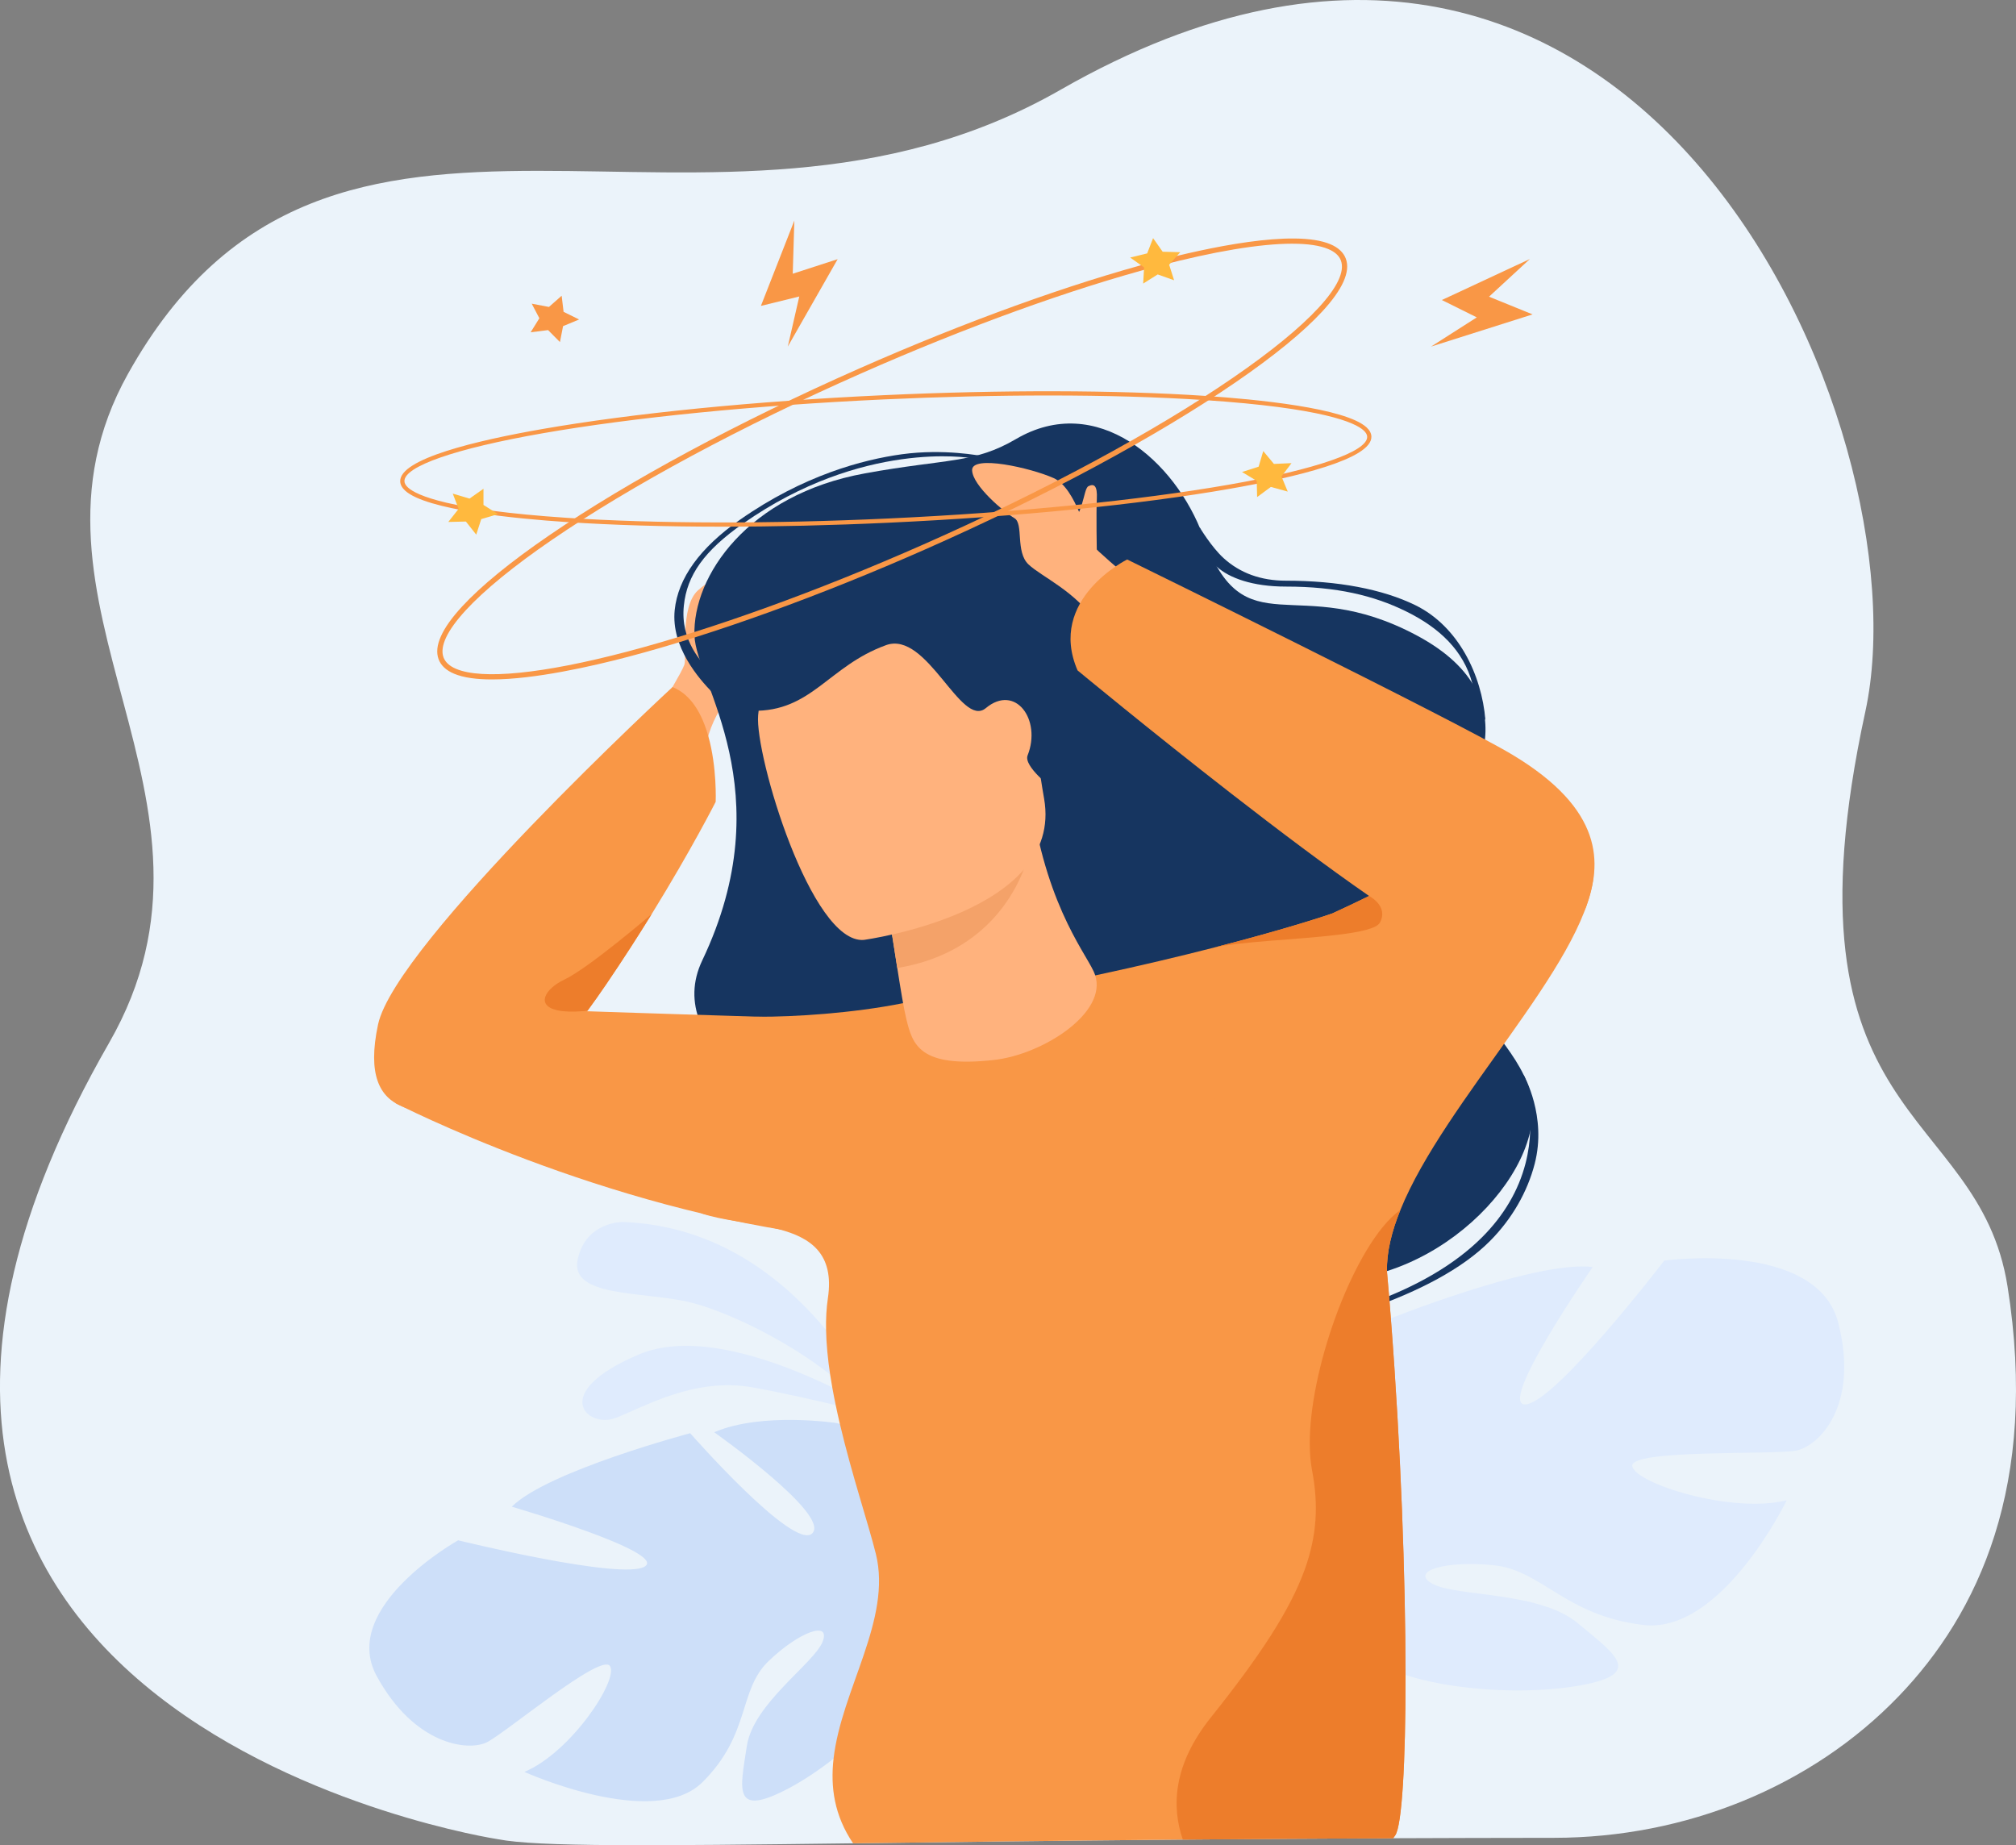 <?xml version="1.0" encoding="UTF-8"?> <svg xmlns="http://www.w3.org/2000/svg" id="Layer_2" data-name="Layer 2" viewBox="0 0 1929.73 1766.3"><rect x="0" y="0" width="1929.73" height="1766.3" fill="#808080" stroke="none"/><defs><style> .cls-1 { fill: #163560; } .cls-1, .cls-2, .cls-3, .cls-4, .cls-5, .cls-6, .cls-7, .cls-8, .cls-9 { stroke-width: 0px; } .cls-2 { fill: #dfebfd; } .cls-3 { fill: #f4a269; } .cls-4 { fill: #ebf3fa; } .cls-5 { fill: #ffb27d; } .cls-6 { fill: #ffb93e; } .cls-7 { fill: #f99746; } .cls-8 { fill: #ed7d2b; } .cls-9 { fill: #cddff9; } </style></defs><g id="_ëîé_1" data-name="‘ëîé_1"><g><path class="cls-4" d="m1817.43,1623.7c-83.39,86.64-203.87,135.43-329.73,135.52-53.77.05-105.13.18-154.13.38-72.14.3-139.19.77-201.38,1.31-124,1.08-228.61,2.47-315.63,3.56-195.69,2.48-302.31,3.47-339.91-3.92,0,0-745.01-113.01-372.23-762.26C239.07,763.81.19,577.01,122.51,357.84,317.51,8.46,676.77,279.71,1015.18,85.93c553.24-316.79,829.17,324.39,770.31,595.35-86.29,397.16,108.23,374.27,136.13,550.01,30.15,190.03-28,313.24-104.18,392.41Z"></path><path class="cls-9" d="m683.66,1370.99s111.16,78.54,93.99,96.64c-17.18,18.11-117-95.72-117-95.72,0,0-136.53,36.23-170.76,70.34,0,0,148.89,43.55,127.39,57.21-21.5,13.67-178.72-25.04-178.72-25.04,0,0-114.1,63.76-77.96,129.99,36.14,66.23,87.45,72.04,105.19,63.46,17.74-8.58,109.73-86.15,118.11-73.05,8.39,13.09-37.18,82.5-81.95,101.3,0,0,124.02,55.98,170.46,9.84,46.44-46.14,34.07-87.93,63.33-115.97,29.26-28.04,59.79-39.13,51.64-18.44-8.15,20.68-66.41,59.14-72.51,99.83-6.09,40.68-14.76,69.78,41.02,39.94,55.78-29.84,134.98-104.89,119.49-152.12-.68-2.06-1.32-4.02-1.94-5.91,1.66,3.59,1.94,5.91,1.94,5.91,13.23-2.48,47.89,9.04,73.53,18.66,4.11,1.84,10.06,4.18,18.39,7.15h0c3.63,1.46,6.57,2.67,8.62,3.52,53.78,24.56,109.14,97.77,109.14,97.77l12.49-5.79c-42.36-84.83-134.62-107.31-134.62-107.31-67.51-22.47-103.03-61.23-103.03-61.23,0,0,45.27-121.12-58.6-149.69,0,0-71.65-11.08-117.63,8.71Z"></path><g><path class="cls-2" d="m854.69,1379.59s-75.69-203.26-258.34-209.85c0,0-35.49-.79-43.36,35.75-7.88,36.54,61.86,30.49,106.48,40.87,44.62,10.38,151.55,61.8,195.23,133.23Z"></path><path class="cls-2" d="m850.93,1357.81s-152.6-98.13-239.55-61.22c-86.95,36.91-48.85,70.87-22.39,60.82,26.46-10.04,75.33-39.31,130.95-29.44,55.62,9.87,131,29.84,131,29.84Z"></path></g><path class="cls-2" d="m1759.61,1266.25c-20.42-79.74-166.58-59.55-166.58-59.55,0,0-103.7,135.23-132.52,137.63-28.81,2.4,64.07-131.51,64.07-131.51-55.41-6.66-199.38,51.51-199.38,51.51,0,0,3.05,161.61-25.52,157.43-28.57-4.18,5.25-143.22,5.25-143.22-54.34,13.15-106.67,69.21-106.67,69.21-66.21,91.89,65.76,165.2,65.76,165.2,0,0-.26,56.03-40.27,119.06h0s-8.93,11.59-18.31,31.47l14.67.45c1.33-3.57,2.78-7.02,4.36-10.33,0-.03.01-.04.03-.06.02-.05.05-.09.07-.14,1.08-2.05,2.63-4.97,4.56-8.52,0,0,0,0,0-.01,0,0,0,0,.01-.02,4.78-7.91,8.02-13.77,10.09-18,0-.01.01-.03.02-.04,14.35-24.86,34.9-57.2,48.06-63.71,0,0-1.55-2.15-2.91-6.27.93,2,1.9,4.09,2.91,6.27,23.3,50.16,148.53,62.28,218.95,51.28,70.42-11,40.6-30.06,4.02-60.61-36.58-30.56-115.77-25.25-138.66-37.5-22.89-12.25,11.61-22.71,58.11-17.98,46.51,4.74,68.25,48.26,143.33,57.18,75.08,8.92,137.23-119.36,137.23-119.36-52.55,13.21-144.84-16.02-147.82-32.59-2.98-16.57,135.04-10.65,156.74-14.92,21.7-4.27,60.81-42.62,40.39-122.36Z"></path><g><path class="cls-1" d="m1310.61,1252.78l-1.76-4.21c46.89-16.58,83.88-38.25,109.96-64.39,20.78-20.83,34.72-44.56,41.43-70.51,11.43-44.18-2.22-79.9-2.36-80.25l.53-4.61c.59,1.5,22.38,39.74,10.61,85.22-6.91,26.71-21.63,52.7-42.99,74.1-26.6,26.66-67.83,47.82-115.43,64.65Z"></path><path class="cls-5" d="m635.75,671.15s16.71-27.6,19.3-34.73c2.59-7.13-4.42-55.67,13.06-71.31,17.48-15.64,66.66-44.16,71.41-29.77,4.75,14.38-15.89,47.79-22.64,55.32-6.75,7.53,10.33,30.81,2.43,45.9-7.9,15.09-34.08,37.36-42.59,72.43-8.51,35.07-50.38,7.5-52.71,1.08-2.32-6.42,11.75-38.92,11.75-38.92Z"></path><path class="cls-1" d="m827.93,453.11c79.09-14.33,104.25-9.21,144.56-32.83,77.29-45.31,152.69,20.71,179.18,93.12,40.09,109.62,88.3,32.57,204.83,95.06,116.54,62.49,45.35,155.96,28.25,182.51-75.02,116.47,66.21,184.91,80.93,258.65,14.71,73.74-95.19,188.24-213.46,175.16-118.27-13.08-657.27-143.13-580.02-305.43,77.25-162.3-5.94-266.04-7.46-310.88-1.94-57.1,51.2-135.05,163.2-155.34Z"></path><path class="cls-7" d="m1345.4,1603.38h0c.05,85.13-3.51,144.01-9.8,153.35-.65.97-1.32,1.93-2.02,2.87-72.14.3-139.19.77-201.38,1.31-124,1.08-228.61,2.47-315.63,3.56-17.98-26.66-21.78-53.77-18.68-81,7.54-66.3,56.02-133.3,40.49-196.03-7.1-28.68-22.96-75.61-34.43-124.4-1.41-5.97-2.75-11.97-3.99-17.97-1.2-5.69-2.3-11.38-3.31-17.05-.74-4.14-1.41-8.26-2.04-12.36-2.21-14.64-3.62-28.96-3.88-42.51-.22-10.74.31-21,1.74-30.53,6.43-42.67-16.8-57.99-46.84-65.91t-.02-.01c-13.29-3.5-27.91-5.57-41.89-7.9-.01-.01-.02-.01-.04-.01-11.11-1.86-21.83-3.89-31.15-6.96-19.88-6.56-26.13-113.26,8.4-163.19,10.66-15.4,25.17-25.39,44.37-25.39h.23c34.6.16,90.19-3.27,138.87-12.98,12.54-2.5,24.62-5.42,35.77-8.8,55.22-16.76,74.73-2.53,118.21-11.46,10.3-2.12,20.29-4.21,29.98-6.3,43.48-9.34,80.93-18.28,112.17-26.27.05-.01.1-.02.15-.03,72.85-18.64,111.79-32.03,114.43-32.94.04,0,.06-.01.09-.03.04-.01.06-.02.06-.02,1.76,6.63,3.51,13.45,5.2,20.44,18.75,77.39,32.91,176.44,43.17,279.64,1.4,14.02,2.71,28.12,3.96,42.25,0,.06.01.1.01.16.7,7.9,1.37,15.82,2.02,23.74.13,1.63.27,3.27.4,4.9.44,5.46.88,10.92,1.3,16.38,9.7,124.9,14,248.76,14.05,341.48Z"></path><path class="cls-1" d="m682.01,662.99c-12.95-13.26-39.8-43.7-36.18-79.02,3.12-30.48,24.1-59.54,62.36-86.37,60.87-42.67,117.93-57.68,155.1-62.77,40.38-5.52,75.74,1.56,76.81,1.76l-10.71,1.93c-1.02-.19-103.55-17.69-218.2,62.7-37.11,26.02-53.61,49.35-56.6,78.52-3.44,33.6,16.4,54.13,28.81,66.84.62.64,18.09,6.96,18.09,6.96,0,0-19.12,9.81-19.48,9.45Z"></path><g><path class="cls-5" d="m951.25,1014.66c-71.3,7.88-77.76-14.82-83.71-39.23-2.47-10.11-5.34-27.71-8.66-48.82-1.38-8.84-2.85-18.3-4.41-28.09-2.99-18.85-6.79-38.18-9.95-53.22-3.45-16.44-6.13-27.75-6.13-27.75l140.84-45.46,8.37-2.69c15.72,103.54,54.97,146.65,60.67,163.92,12,36.34-50.22,76.16-97.02,81.34Z"></path><path class="cls-3" d="m984.47,819.27c-11.64,39.81-45.66,94.22-125.59,107.34-1.38-8.84-2.85-18.3-4.41-28.09-2.99-18.85-6.79-38.18-9.95-53.22l139.95-26.03Z"></path></g><path class="cls-5" d="m826.82,899.71s191.85-25.72,172.59-135.28c-19.26-109.56-7.47-186.67-130.78-174.88-123.31,11.79-139.7,57.12-142.94,95.13-3.25,38.01,50.74,218.9,101.14,215.04Z"></path><path class="cls-1" d="m848.08,617.57c-55.28,20-71.04,63.95-128.07,62.82-46.78-.92-52.67-121.31,50.3-154.9,124.91-40.75,115.48-82.17,166.47-80.17,84.21,3.31,107.22,264.99,101.91,269.49-5.31,4.5-30.79,40.24-30.79,40.24,0,0-28.44-21.39-24.26-31.97,13.51-34.16-11.67-68.81-39.99-45.26-23.92,19.89-56.04-74.56-95.57-60.26Z"></path><path class="cls-7" d="m1525.28,839.34c-9.52,84.92-142.48,214.39-184.81,318.9h-.01c-8.4,20.7-13.23,40.44-12.84,58.64v.12c.81,35.71-14.16,34.62-36.89,13.27-65.83-61.88-196.7-294.04-196.7-294.04,0,0,39.44-4.06,119.54-35.52,18.37-7.22,38.9-15.88,61.57-26.27.04,0,.06-.01.09-.03.02-.01.04-.02.06-.02,11.22-5.15,22.97-10.71,35.24-16.73h.01c26.35-12.92,55.13-27.94,86.38-45.4,40.04-22.37,132.79-12.54,128.36,27.08Z"></path><path class="cls-7" d="m685.06,767.52s-22.83,45.17-61.31,107.54h-.01c-12.85,20.84-27.46,43.58-43.53,67.21-6.11,8.97-12,17.32-17.71,25.1-.17.24-.33.45-.5.68-54.09,73.55-91.45,95.38-131.33,96.57-16.73.5-33.04-.25-45.94-5.59-21.18-8.76-33.18-29.91-22.86-78.33,16.62-77.92,281.86-323.01,281.86-323.01,18.21,7.21,28.46,26.41,34.21,46.77,8.54,30.24,7.12,63.07,7.12,63.07Z"></path><path class="cls-7" d="m828.8,976.46s-337.22-10.45-381.5-12.28c-44.28-1.82-68.75,91.75-68.75,91.75,0,0,198.85,102.44,415.44,127.67,216.59,25.23,34.8-207.14,34.8-207.14Z"></path><path class="cls-5" d="m1075.63,548.83s-25.34-21.33-30.25-27.35c-4.9-6.01-14.94-54.1-36.9-63.87-21.96-9.77-78.42-22.54-77.98-7.51.44,15.03,31.5,40.73,40.49,45.91,8.99,5.18.79,32.23,13.47,44.25,12.69,12.02,45.18,25.55,65.31,56.35,20.13,30.81,50.38-7.51,50.38-14.28s-24.53-33.52-24.53-33.52Z"></path><path class="cls-7" d="m1518.18,868.21c-9.62,26.28-73.06,32.3-115.53,39.09-12.14,1.94-47.62-18.89-92.12-49.64-40.01-27.65-87.31-63.32-131.5-97.67-.01-.01-.03-.01-.04-.02-78.73-61.21-147.54-118.23-147.54-118.23-29.47-68.1,47.47-106.18,47.47-106.18,0,0,312.6,153.26,368.54,186.77,88.02,52.73,85.98,104.2,70.73,145.87Z"></path><path class="cls-5" d="m1049.89,529.77s-.69-39.22,0-52.17c.69-12.95-2.73-14.85-8.06-12.19-5.33,2.67-4.5,33.13-22.32,37.32-17.82,4.19,24.72,36.17,30.38,27.04Z"></path><g><path class="cls-7" d="m692.01,504.15c-54.47,0-105.23-1.47-149.47-4.41-49.1-3.26-134.5-11.52-154.77-30.11-2.99-2.75-4.57-5.7-4.69-8.78-.86-21.67,73.24-39.19,135.56-50.08,87.05-15.21,203.11-26.74,326.81-32.47,113.37-5.25,222.68-5.03,307.8.63,49.1,3.26,134.5,11.52,154.77,30.11,2.99,2.75,4.57,5.7,4.69,8.78.86,21.67-73.24,39.19-135.56,50.08-87.05,15.21-203.11,26.74-326.81,32.47-54.46,2.52-107.98,3.78-158.33,3.78Zm311.78-125.58c-50.3,0-103.75,1.26-158.15,3.78-123.53,5.72-239.42,17.23-326.3,32.41-83.35,14.56-132.77,31.73-132.21,45.93.08,1.96,1.22,3.96,3.38,5.95,8.31,7.62,39.14,21.53,152.3,29.05,84.98,5.65,194.13,5.87,307.35.63,123.53-5.72,239.42-17.23,326.3-32.41,83.35-14.56,132.77-31.73,132.21-45.93-.08-1.96-1.22-3.96-3.38-5.95-8.31-7.62-39.14-21.53-152.3-29.05-44.14-2.93-94.82-4.41-149.19-4.41Z"></path><path class="cls-7" d="m470.9,650.37c-14.5,0-27.15-1.6-36.36-5.52-7.6-3.23-12.56-7.91-14.75-13.9-4.5-12.32,3.06-29.26,22.48-50.33,18.22-19.77,46.21-42.66,83.2-68.01,75.88-52.02,181.28-108.76,296.77-159.77,101.27-44.73,202.31-81.27,284.51-102.88,47.26-12.42,131.76-31.04,166.77-16.15,7.59,3.23,12.56,7.91,14.75,13.9,4.5,12.32-3.06,29.26-22.48,50.33-18.22,19.77-46.21,42.66-83.2,68.01-75.88,52.02-181.28,108.76-296.77,159.77-101.27,44.73-202.31,81.27-284.51,102.88-34.81,9.15-89.84,21.67-130.4,21.67Zm766.02-417.1c-30.6,0-74.65,7.29-128.89,21.56-81.95,21.54-182.72,57.99-283.75,102.62-115.22,50.89-220.33,107.47-295.96,159.32-73.64,50.48-111.47,91.47-103.79,112.46,1.69,4.63,5.73,8.33,11.99,10.99,24.92,10.6,83,4.79,163.51-16.38,81.94-21.54,182.72-57.99,283.75-102.62,115.22-50.89,220.33-107.47,295.96-159.32,73.64-50.48,111.47-91.47,103.8-112.46-1.69-4.63-5.73-8.33-11.99-10.99-8.13-3.46-19.8-5.17-34.62-5.17Z"></path><polygon class="cls-6" points="1112.9 240.96 1129.74 241.4 1119.12 253.42 1123.87 268.28 1108.15 262.7 1094.24 271.45 1095.15 255.99 1081.8 246.53 1098.09 242.55 1103.74 227.96 1112.9 240.96"></polygon><polygon class="cls-6" points="462.79 483.35 476.67 492.12 460.65 496.91 455.86 511.76 445.95 499.23 429.11 499.63 439.01 487.1 433.39 472.5 449.41 477.28 462.79 467.86 462.79 483.35"></polygon><polygon class="cls-7" points="539.47 298.5 554.32 305.82 538.97 312.19 535.98 327.43 524.64 315.98 507.94 318.08 516.28 304.63 508.96 290.68 525.46 293.82 537.62 283.1 539.47 298.5"></polygon><polygon class="cls-6" points="1219.41 444.08 1236.23 443.34 1226.64 456.07 1232.62 470.55 1216.48 466.1 1203.34 475.8 1202.96 460.31 1188.87 451.83 1204.77 446.71 1209.19 431.77 1219.41 444.08"></polygon></g><path class="cls-1" d="m1421.85,689.41c-3.5-43.56-26.09-90.09-67.19-110.17-31.31-15.29-74.12-23.39-123.78-23.39-23.86,0-43.95-7.28-59.69-21.65-11.55-10.54-22.67-29.08-23.12-29.89v.03l3.58,15.16c-8.79,9.31.58,11.43,13.21,23.04h.01c11.66,10.71,34.08,18.95,66.01,18.95,48.66,0,84.08,8.61,114.52,23.48,32.8,16.04,55.48,37.96,63.9,69.11v.02c1.62,5.97,2.71,12.3,3.24,18.97l8.83,15.5h.01v.02l.47.82Z"></path><path class="cls-8" d="m1345.4,1603.38h0c.05,85.13-3.51,144.01-9.8,153.35-.65.97-1.32,1.93-2.02,2.87-72.14.3-139.19.77-201.38,1.31-10.89-31.48-9.43-71.54,26.82-116.89,47.33-59.21,75.64-102.55,89.63-140.96,12.1-33.24,13.5-62.78,7.25-95.72-5.6-29.54.01-71.96,11.86-113.79,6.18-21.9,14.09-43.64,22.98-63.28.91-2.01,1.83-3.99,2.76-5.94,9.36-19.76,19.67-37.08,30.15-49.86,5.59-6.81,11.23-12.32,16.81-16.23-8.38,20.65-13.21,40.33-12.84,58.48v.16c.7,7.9,1.37,15.82,2.02,23.74.13,1.63.27,3.27.4,4.9.44,5.46.88,10.92,1.3,16.38,9.7,124.9,14,248.76,14.05,341.48Z"></path><polygon class="cls-7" points="760.35 211.15 728.34 292.82 765.07 283.81 754.08 331.75 801.81 248.08 758.82 262.02 760.35 211.15"></polygon><polygon class="cls-7" points="1464.39 247.94 1380.15 287.19 1413.6 303.8 1369.83 331.75 1467 300.95 1425.31 284 1464.39 247.94"></polygon><path class="cls-8" d="m623.73,875.07c-12.85,20.83-27.46,43.57-43.53,67.19-6.11,8.97-12,17.32-17.71,25.1-1.4.26-2.83.45-4.29.56h-.02c-10.66.83-18.66.45-24.43-.79-21.24-4.54-12.23-20.55,6.41-29.41,23.51-11.17,82.56-61.8,83.57-62.66Z"></path><path class="cls-8" d="m1320.88,883.15c-3.04,5.62-19.14,9.11-40.41,11.68-19.95,2.42-44.44,4.05-66.92,5.88-21.25,1.75-40.7,3.67-52.86,6.67,72.85-18.64,111.79-32.03,114.43-32.94.04,0,.06-.01.09-.03.02-.01.04-.02.06-.02,11.22-5.15,22.97-10.71,35.24-16.73h.01s18.93,9.59,10.35,25.49Z"></path></g></g></g></svg> 